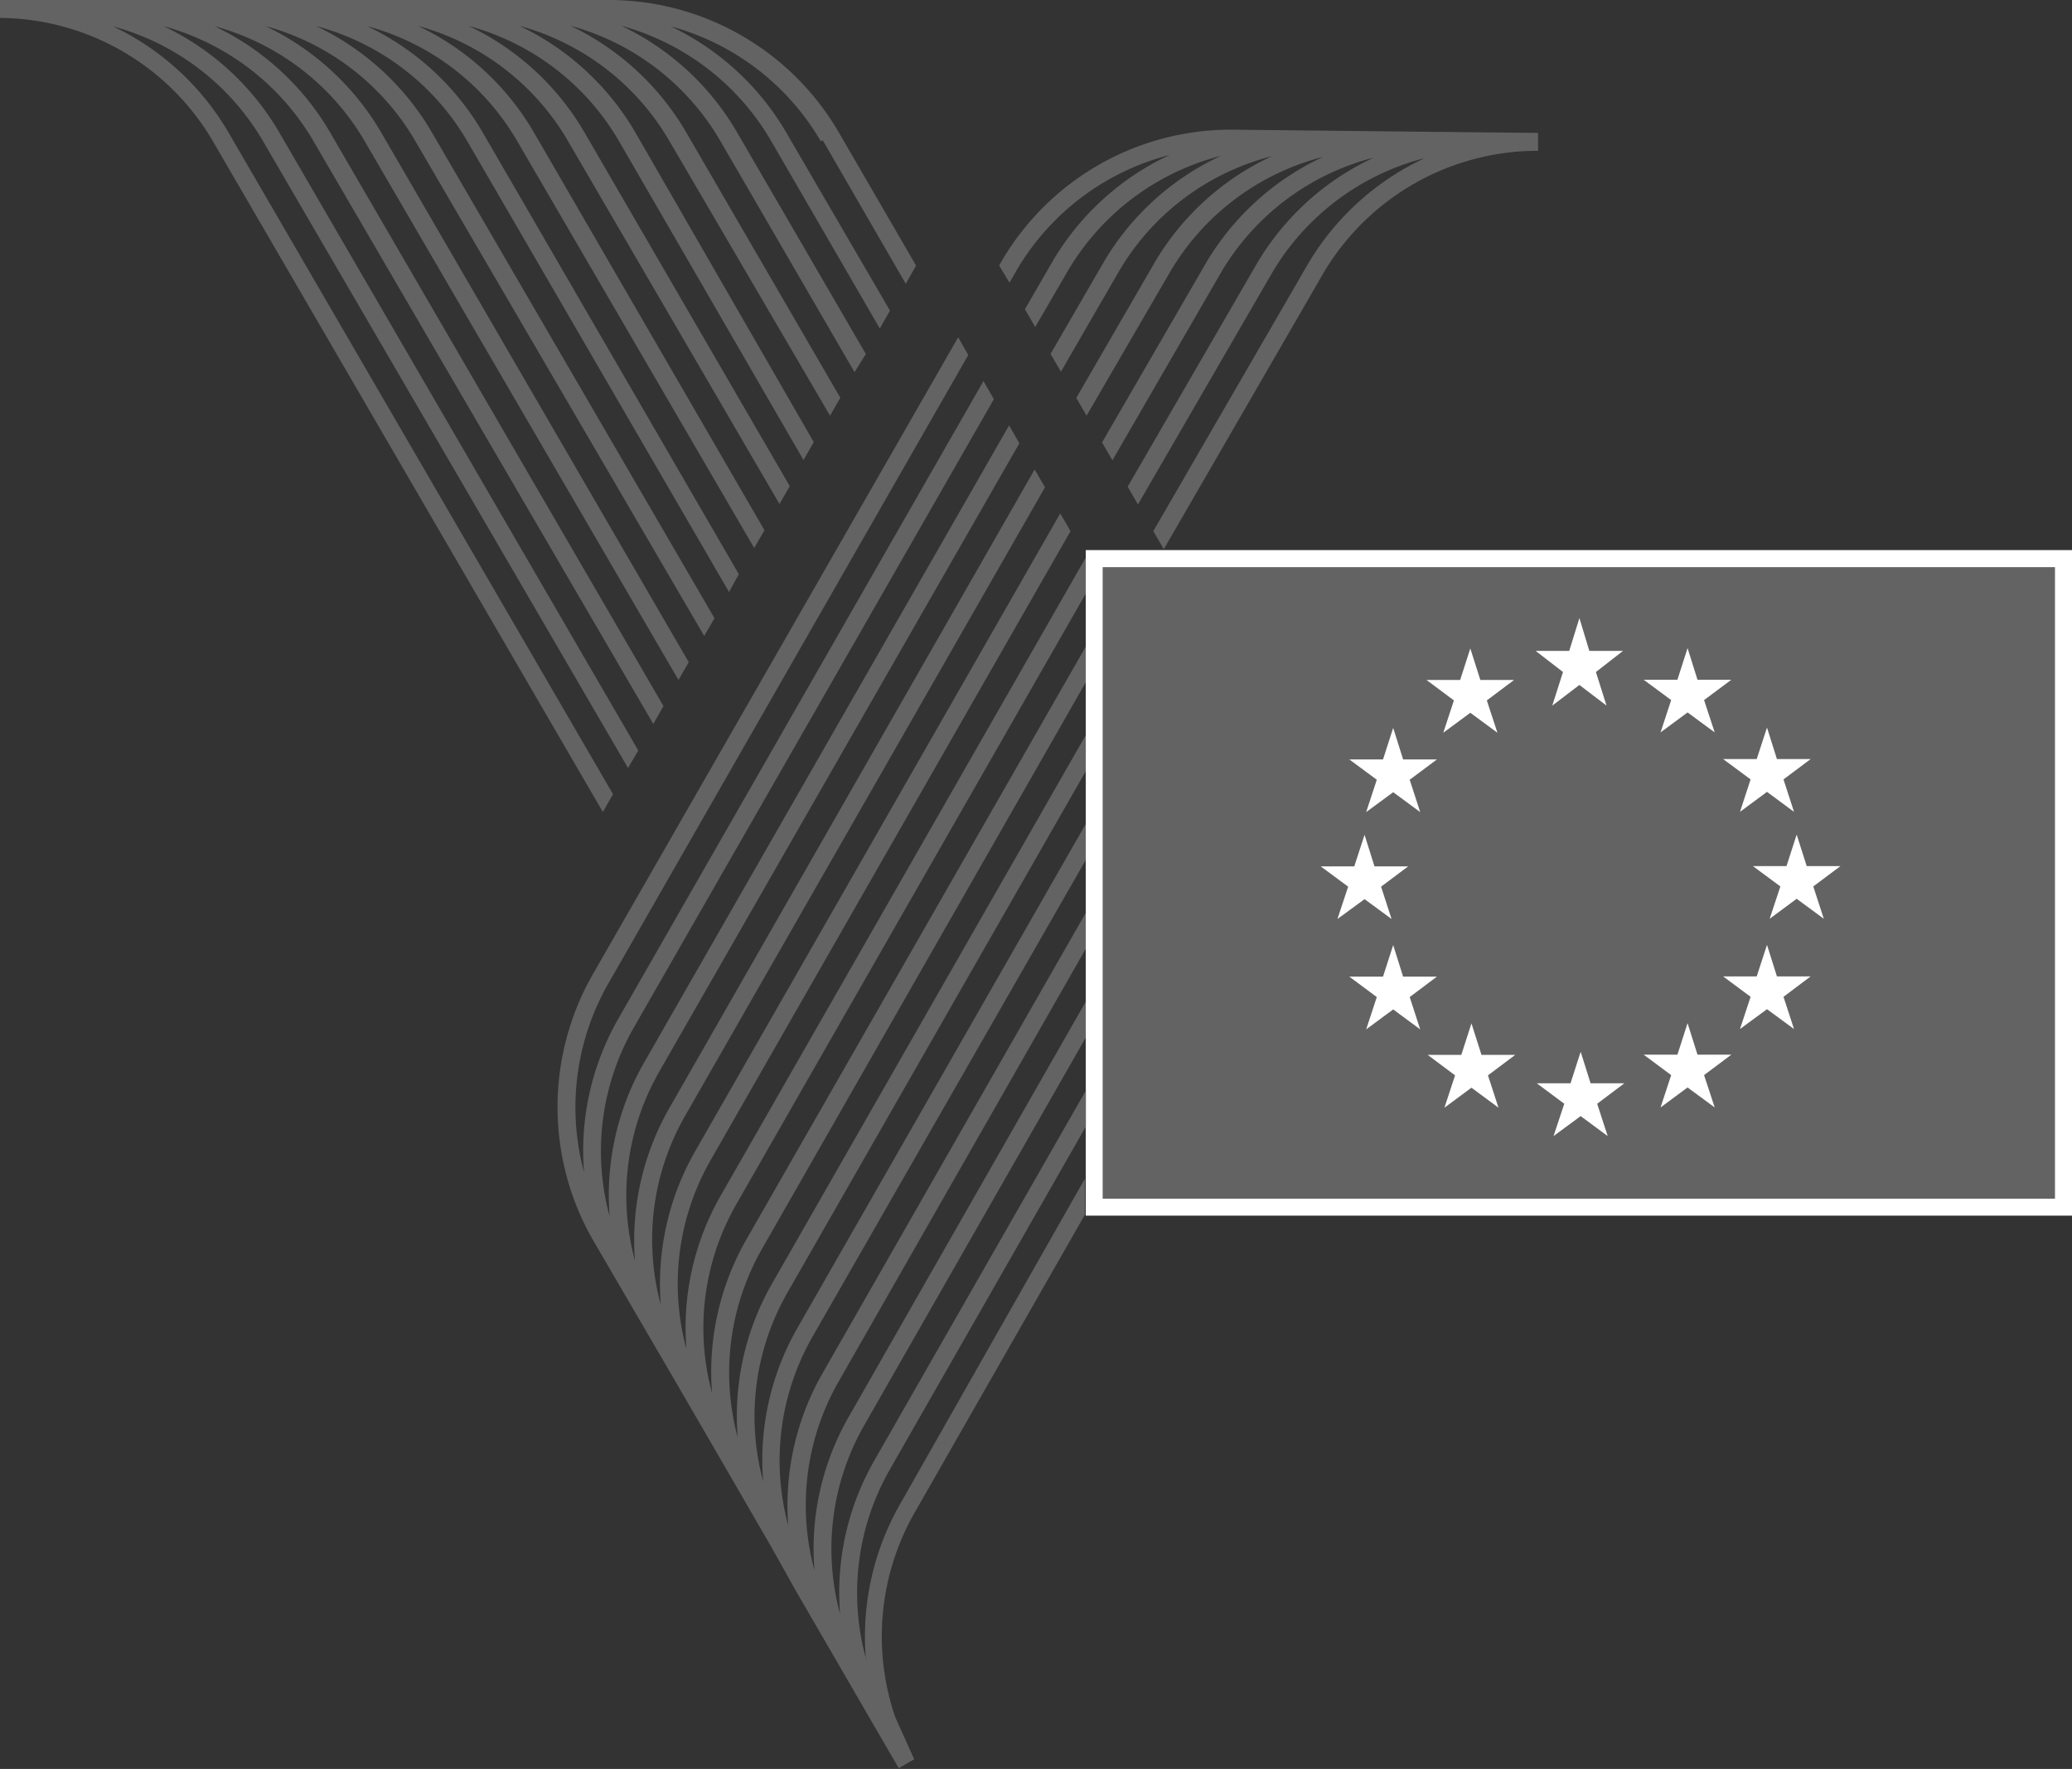 <svg xmlns="http://www.w3.org/2000/svg" viewBox="0 0 179.48 153.2"><rect x="0" y="0" width="179.48" height="153.2" fill="#333333" stroke="none"/><defs><style>.cls-1{fill:#646363;}.cls-2{fill:#fff;}</style></defs><g id="Layer_2" data-name="Layer 2"><g id="Calque_1" data-name="Calque 1"><path class="cls-1" d="M71.28,12.17l7.18,12.41L79.35,23,72.62,11.4A23.06,23.06,0,0,0,52.85,0H0V1.55A21.56,21.56,0,0,1,18.44,12.23L52.22,70.32l.88-1.54L19.78,11.45a23,23,0,0,0-10-9.17,21.56,21.56,0,0,1,13,9.94L54.4,66.51,55.29,65,24.18,11.45a23,23,0,0,0-10-9.18,21.59,21.59,0,0,1,13,10L56.59,62.7l.88-1.55L28.58,11.44a23,23,0,0,0-10-9.17,21.59,21.59,0,0,1,13,9.94L58.77,58.89l.89-1.54L33,11.44A23.14,23.14,0,0,0,23,2.26a21.53,21.53,0,0,1,13,10L61,55.08l.89-1.54L37.39,11.43a23.06,23.06,0,0,0-10-9.17A21.53,21.53,0,0,1,40.46,12.2L63.15,51.27,64,49.73,41.79,11.43a23,23,0,0,0-10-9.17,21.49,21.49,0,0,1,13,9.94L65.33,47.46l.89-1.54-20-34.5a23,23,0,0,0-10-9.17,21.54,21.54,0,0,1,13,10L67.52,43.65l.89-1.55L50.6,11.42a23,23,0,0,0-10-9.17,21.54,21.54,0,0,1,13,9.94l16,27.65.89-1.55L55,11.41A23.07,23.07,0,0,0,45,2.24a21.57,21.57,0,0,1,13,10L71.9,36l.89-1.55L59.41,11.41a23.14,23.14,0,0,0-10-9.18,21.56,21.56,0,0,1,13,10l11.61,20L75,30.66,63.81,11.4a23,23,0,0,0-10-9.17,21.59,21.59,0,0,1,13,10l9.4,16.22.88-1.55-9-15.45a23,23,0,0,0-10-9.17,21.56,21.56,0,0,1,13,9.94"/><path class="cls-1" d="M113.35,22.77a23.06,23.06,0,0,1,10.07-9.08,21.6,21.6,0,0,0-13.16,9.82L98.57,43.69l-.89-1.54,11.25-19.42A23,23,0,0,1,119,13.65a21.58,21.58,0,0,0-13.15,9.81l-9.49,16.4-.9-1.54,9.06-15.64a23.11,23.11,0,0,1,10.08-9.09,21.57,21.57,0,0,0-13.17,9.83L94.12,36l-.89-1.54,6.86-11.85a23,23,0,0,1,10.08-9.08A21.52,21.52,0,0,0,97,23.37l-5.1,8.82L91,30.65l4.67-8.06a23,23,0,0,1,10.08-9.09,21.6,21.6,0,0,0-13.17,9.82l-2.91,5-.89-1.54,2.47-4.27a23.08,23.08,0,0,1,10.07-9.09,21.58,21.58,0,0,0-13.16,9.82l-.72,1.24L86.55,23h0l.27-.48A23,23,0,0,1,106.7,11.23l17.62.19h.06l8.78.09h.07v1.55h-.06a21.58,21.58,0,0,0-18.48,10.5l-13.88,24L99.9,46Z"/><rect class="cls-1" x="95.52" y="49.12" width="82.48" height="54.69"/><path class="cls-2" d="M95.52,103.81H178V49.12H95.52Zm84,1.47H94.05V47.64h85.43Z"/><polygon class="cls-2" points="137.67 56.37 140.59 56.37 138.24 58.2 139.16 61.11 136.81 59.32 134.46 61.11 135.39 58.2 133.02 56.37 135.93 56.37 136.81 53.53 137.67 56.37"/><polygon class="cls-2" points="137.78 93.82 140.7 93.82 138.35 95.59 139.26 98.39 136.92 96.66 134.57 98.39 135.5 95.59 133.12 93.82 136.04 93.82 136.92 91.09 137.78 93.82"/><polygon class="cls-2" points="147.04 91.34 149.97 91.34 147.61 93.11 148.53 95.91 146.18 94.18 143.84 95.91 144.76 93.11 142.38 91.34 145.3 91.34 146.18 88.61 147.04 91.34"/><polygon class="cls-2" points="147.04 58.87 149.97 58.87 147.61 60.63 148.53 63.43 146.18 61.7 143.84 63.43 144.76 60.63 142.38 58.87 145.3 58.87 146.18 56.13 147.04 58.87"/><polygon class="cls-2" points="153.92 65.74 156.84 65.74 154.49 67.5 155.4 70.31 153.06 68.58 150.72 70.31 151.64 67.5 149.26 65.74 152.17 65.74 153.06 63.01 153.92 65.74"/><polygon class="cls-2" points="153.92 84.56 156.84 84.56 154.49 86.33 155.4 89.12 153.06 87.4 150.72 89.12 151.64 86.33 149.26 84.56 152.17 84.56 153.06 81.83 153.92 84.56"/><polygon class="cls-2" points="156.5 75.01 159.42 75.01 157.07 76.77 157.98 79.57 155.63 77.84 153.29 79.57 154.22 76.77 151.84 75.01 154.75 75.01 155.63 72.28 156.5 75.01"/><polygon class="cls-2" points="128.23 58.89 131.15 58.89 128.79 60.66 129.71 63.46 127.36 61.73 125.02 63.46 125.94 60.66 123.57 58.89 126.48 58.89 127.36 56.16 128.23 58.89"/><polygon class="cls-2" points="121.54 65.77 124.47 65.77 122.11 67.53 123.02 70.33 120.68 68.61 118.34 70.33 119.26 67.53 116.88 65.77 119.8 65.77 120.68 63.04 121.54 65.77"/><polygon class="cls-2" points="119.06 75.03 121.98 75.03 119.63 76.79 120.54 79.59 118.2 77.87 115.85 79.59 116.78 76.79 114.4 75.03 117.31 75.03 118.2 72.3 119.06 75.03"/><polygon class="cls-2" points="121.54 84.58 124.47 84.58 122.11 86.35 123.02 89.15 120.68 87.42 118.34 89.15 119.26 86.35 116.88 84.58 119.8 84.58 120.68 81.85 121.54 84.58"/><polygon class="cls-2" points="128.33 91.36 131.25 91.36 128.89 93.13 129.8 95.93 127.46 94.2 125.12 95.93 126.04 93.13 123.67 91.36 126.58 91.36 127.46 88.63 128.33 91.36"/><path class="cls-1" d="M75,143.7s0-.06,0-.09l.06.18ZM70.56,136s0-.05,0-.07,0,.09,0,.14Zm-2.22-3.83s0,0,0-.07a.69.69,0,0,1,0,.13Zm-2.22-3.84v-.05l0,.1Zm-2.22-3.83v0l0,.09Zm-2.22-3.84v0a.14.14,0,0,1,0,.06Zm-8.87-15.33h0Zm25.12,25A23.08,23.08,0,0,0,75,143.6a21.53,21.53,0,0,1,2.06-16.3l17-29.74V94.45L75.71,126.53a23,23,0,0,0-2.94,13.24c0,.06,0,.12,0,.17l0-.08a.28.28,0,0,1,0-.09,21.54,21.54,0,0,1,2.07-16.3L94.05,89.86V86.75l-20.56,36A23,23,0,0,0,70.55,136a21.56,21.56,0,0,1,2.07-16.31L94.05,82.17V79.06L71.28,118.88a23,23,0,0,0-3,13.24,21.58,21.58,0,0,1,2.07-16.3L94.05,74.48V71.36l-25,43.69a23,23,0,0,0-2.94,13.26A21.56,21.56,0,0,1,68.18,112L94.05,66.79V63.67L66.84,111.23a23.06,23.06,0,0,0-2.94,13.25A21.61,21.61,0,0,1,66,108.17L94.05,59.09V56L64.62,107.4a23.1,23.1,0,0,0-2.94,13.26,21.56,21.56,0,0,1,2.07-16.31l30.3-52.94V48.29L62.41,103.58a23,23,0,0,0-2.95,13.25l0,0,0,0v0a21.56,21.56,0,0,1,2.07-16.31L92.73,46l-.89-1.54L60.19,99.75A23.12,23.12,0,0,0,57.24,113l0,0h0v0A21.56,21.56,0,0,1,59.31,96.7L90.52,42.2l-.9-1.54L58,95.93A23.07,23.07,0,0,0,55,109.18v0h0a21.61,21.61,0,0,1,2.07-16.31L88.3,38.39l-.89-1.55L55.75,92.1a23.08,23.08,0,0,0-2.94,13.25,21.53,21.53,0,0,1,2.06-16.3L86.09,34.57,85.19,33,53.53,88.28a23,23,0,0,0-2.94,13.24h0a21.59,21.59,0,0,1,2.08-16.3L83.87,30.75,83,29.21,51.31,84.45a23.15,23.15,0,0,0,0,22.85h0L58,118.77h0l2.22,3.82h0l2.21,3.81v0h0l2.21,3.82h0l2.2,3.8,0,0h0L69,137.88v0h0l2.2,3.79v0h0l2.22,3.83,2.21,3.81h0l2.22,3.82h0l1.34-.77-1.64-3.64a21.6,21.6,0,0,1,1.65-17.67l14.78-25.86v-3.12Z"/></g></g></svg>